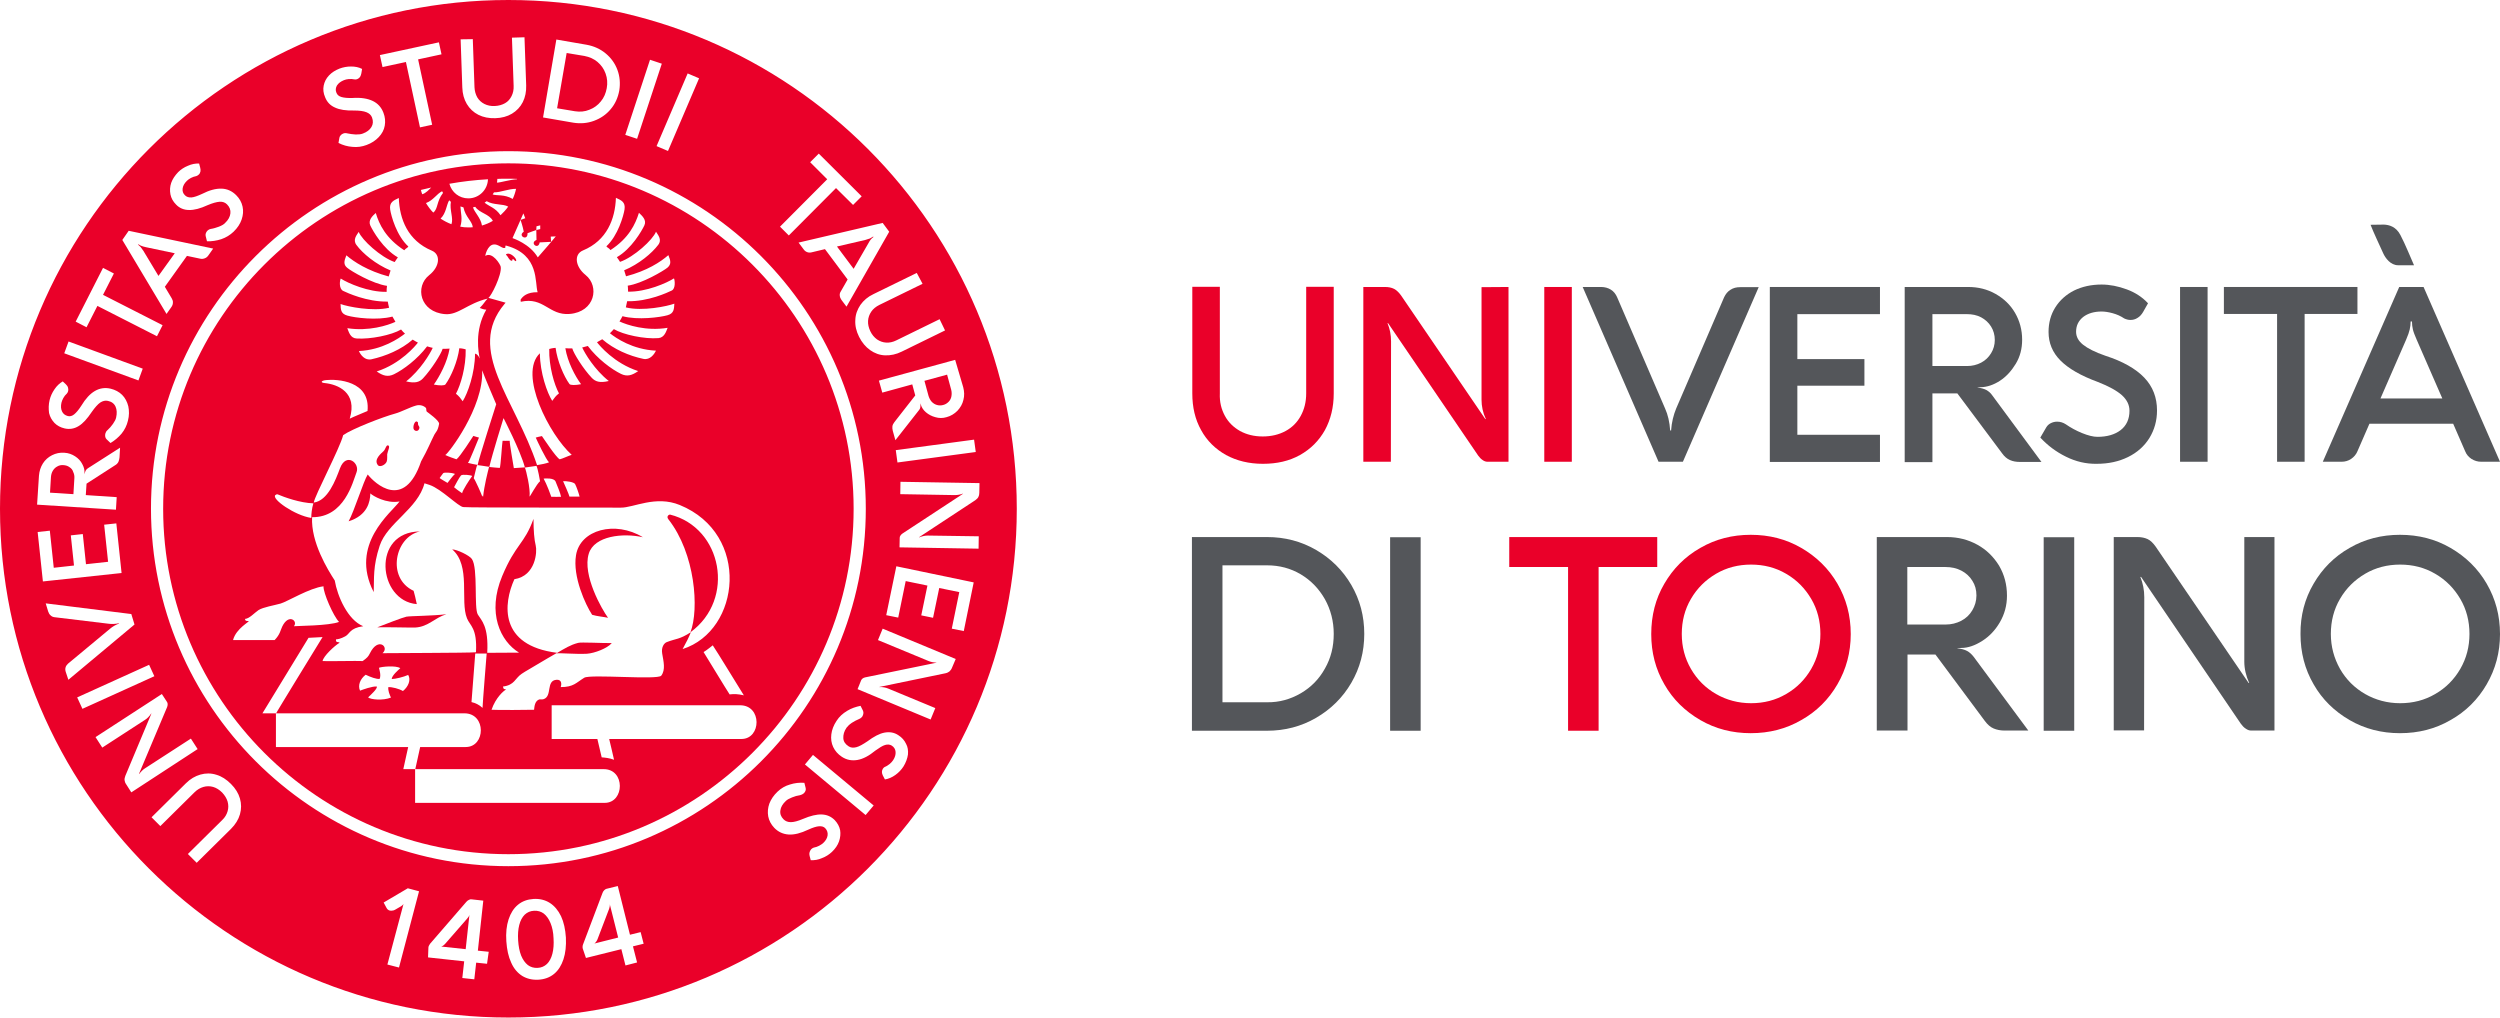 <?xml version="1.0" encoding="UTF-8"?>
<!DOCTYPE svg PUBLIC '-//W3C//DTD SVG 1.0//EN'
          'http://www.w3.org/TR/2001/REC-SVG-20010904/DTD/svg10.dtd'>
<svg height="543.2" viewBox="0 0 1334.6 543.2" width="1334.6" xmlns="http://www.w3.org/2000/svg" xmlns:xlink="http://www.w3.org/1999/xlink"
><g
  ><g fill="#ea0029"
    ><path d="M271.6,135.4c-0.6-0.1-2.1,0.3-1.2,0.9c0.7,0.5,1.4,2.7,2.7,2.9c0.7,0.1,0.2-0.8,0.7-0.9c0.5,0,1.2,1.5,1.7,1 C276.1,138.6,273.8,135.8,271.6,135.4z"
      /><path d="M223.7,229.1c0.6-1.3-0.3-1.6-0.5-2.4s0.3-1.3-0.7-1.7c-0.8-0.3-1.9,1.5-1.8,3.5 C220.8,230.1,223,230.7,223.7,229.1z"
      /><path d="M206.4,246.5c0.5-1.3,0.2-3.2,0.3-4c0.3-2,1.7-4.1,0.6-4.7c-1.2-0.5-1.4,2-2.6,3.1c-1,1-5.5,4.4-2.9,7.5 C202.8,249.5,205.6,248.3,206.4,246.5z"
      /><path d="M324.6,329.8c-3.3-4.5-13.8-22.8-10.3-34.2c2.9-9.6,18.4-11.2,28.9-8.8c-14.7-9-33.5-4.1-35.7,9.6 c-1.9,11.4,5.1,26.5,8.6,31.8C318.7,329,322.4,329.3,324.6,329.8z"
      /><path d="M221.7,335c7-0.4,10.3-5.2,16.6-7.1c-7.3,0.9-18.9,0.9-21.3,1.3c-2,0.4-12,4.3-15.6,5.7 C204.7,334.7,219,335.1,221.7,335z"
      /><path d="M222.5,322.5c-0.7-3.5-1.1-4.8-1.7-7.1c-14.6-6.8-10-28.9,3.4-31.7C198.2,283.9,201.7,320.8,222.5,322.5z"
      /><path d="M357.7,274.7c-0.4-0.1-2.2,0.8-0.9,2.5c14.4,18.3,16.5,48,11.8,60.3C392.8,319.9,385.6,281.7,357.7,274.7z"
      /><path d="M313.3,349c4.2-0.3,10.9-2.9,13.3-5.7c-4.5,0.1-16.7-0.6-18-0.1c-4.2,1.1-7,2.9-11.6,5.6 C298.8,348.5,307.4,349.3,313.3,349z"
      /><g
      ><path d="M249.2,490.6l-11.6,13.3c-0.3,0.3-0.6,0.6-1,0.9c-0.4,0.3-0.8,0.4-1.1,0.5l13.1,1.4l2-18.3 c-0.1,0.4-0.3,0.7-0.5,1.1C249.7,490,249.4,490.3,249.2,490.6z"
        /><path d="M325.5,483.9c-0.1,0.5-0.2,0.8-0.3,1.2l-6.3,16.5c-0.2,0.4-0.4,0.8-0.7,1.2s-0.6,0.7-0.9,0.9l12.7-3.2 l-4.5-17.9C325.6,483,325.6,483.4,325.5,483.9z"
        /><path d="M37.1,249.4c-0.9-0.7-2-1-3.2-1.1s-2.3,0.1-3.3,0.7c-1,0.5-1.8,1.3-2.4,2.3s-0.9,2.1-1,3.4l-0.5,8.3 l12.5,0.8l0.5-8.4c0.1-1.2-0.1-2.4-0.6-3.4C38.8,250.9,38.1,250,37.1,249.4z"
        /><path d="M293.9,492.8c-0.9-2.2-2.1-3.9-3.6-5.1c-1.5-1.1-3.2-1.6-5.2-1.5s-3.6,0.8-5,2.1c-1.3,1.3-2.3,3.1-2.9,5.5 c-0.6,2.3-0.8,5.1-0.6,8.2c0.2,3.1,0.7,5.8,1.6,8.1c0.9,2.2,2.1,3.9,3.6,5.1c1.5,1.1,3.2,1.6,5.2,1.5s3.6-0.8,5-2.1 c1.3-1.3,2.3-3.1,2.9-5.5c0.6-2.3,0.8-5.1,0.6-8.2C295.4,497.7,294.8,495,293.9,492.8z"
        /><path d="M271.4,87.2c-101.6,0-184.3,82.7-184.3,184.4S169.8,456,271.4,456s184.3-82.7,184.3-184.4 S373,87.2,271.4,87.2z M304.1,167.6c13.5-1.1,16.1-14.7,8.5-20.8c-5.5-4.4-6.4-11-1.4-13.1c12.8-5.3,17.2-16.8,17.6-28.1 c2.8,1.3,5.2,2.2,4.6,6.2c-0.5,3.3-3.5,14-9.7,19.7c0.7,0.9,1.3,0.8,2.2,2c9.9-6.4,13.3-13.9,15.2-19.9c1.8,1.7,4.2,3.9,2.9,6.7 c-1.3,2.8-6.9,12.6-14.7,17c0.7,1,1.1,1.5,1.7,2.5c7.5-2.6,17.5-11.8,19.2-16.1c0.9,1.6,3.4,4.1,1.2,7 c-3.4,4.5-10.3,10.3-18.2,13.6c0.2,0.7,0.8,2.4,1,3.2c11.2-2.9,18.5-7.7,22.6-11.3c1.3,3.1,1.6,4.9-0.5,6.7 c-2.1,1.7-13.5,8.5-21.2,9.6c0.2,1.1,0.1,2.3,0.2,3.2c9.7,0.2,20.6-4.6,24.5-7.1c0.5,1.1,0.9,5.5-1.2,6.5s-12.6,6-23.8,5.7 c-0.1,0.3-0.6,2.8-0.7,3.3c8.8,2.2,22.2-0.6,25.9-2c-0.2,2.8-0.1,5.2-3.7,6.2c-3.9,1.1-15.8,2.7-24,0.5c-0.3,0.7-1.1,2-1.6,2.8 c4.1,1.9,14.3,5.3,25.7,3.4c-0.8,2-1.7,5.2-4.9,5.5c-7.4,0.6-18.8-1.8-23.8-4.8c-0.7,0.7-1.5,1.7-2.1,2.2 c3.2,2.6,12.1,8.7,24.6,9.3c-0.9,1.8-3.1,5.1-6.7,4.4c-7.6-1.6-15.8-5.1-22-10.5c-1.5,0.8-2,1.2-2.8,1.6 c1.2,1.6,9.2,11.3,22,15.4c-3.3,2.3-5.9,3.1-9.2,1.5c-5.1-2.5-12.5-8-17.7-14.9c-1.7,0.5-2.2,0.6-3,0.8 c1.4,3.1,6.6,11.9,14.2,17.9c-5,1.2-7.2,0.2-9-1.6c-4.6-4.8-9.7-13-10.5-15.8c-1.6,0-2.4,0-3.7-0.1c1.2,7.3,5.2,14.9,8.4,19.2 c-3,0.6-5.7,0.6-6.2-0.1c-3-4.1-6.5-12.3-7.4-19.3c-1.8,0.1-3,0.5-3.4,0.6c-0.2,9.3,2.7,19.1,5.2,23.7c-1.7,1.3-2.5,2.5-3.6,4 c-2.7-4.2-6.5-14.9-6.6-25.4c-11.7,11.1,5.2,43.7,17,54.2c-2.9,1-4.5,1.9-6.4,2.4c-2-1-8.9-11.6-9.5-12.4 c-1.7,0.4-2.1,0.4-3.3,0.8c0.7,1.6,5.6,12,7.1,13.2c-1,0.5-4.8,1.3-6.4,1.5c-11.7-35.3-38.1-61.3-17.4-86 c0.2-0.2,0.4-0.4,0.6-0.7c-0.1,0-0.2-0.1-0.3-0.1c-2.3-0.6-7.5-2.1-8.9-2.5c1.4-0.6,7.3-12.3,6.6-16.6c-0.2-1.3-4.5-8.2-8.2-5.8 c-0.2,0.1,1-5.8,4.5-6.1c2.1-0.2,4,1.7,5.3,1.9c1.2,0.1,0.8-0.5,0.9-1.2c0.3-0.2,0.5,0,0.7,0c17.6,4.9,14.9,19.7,16.5,24.8 c-5.6-0.1-8,2.2-9.1,4c0.1,0.6,0.1,1.1,0.1,1.1C290.3,158.3,293,168.5,304.1,167.6z M309.4,265.1c-1.2,0-4.5,0-5.4,0 c0-0.5-3.1-7.7-3.4-8.2c1.5-0.2,5.8,0.4,6.4,1.5C307.7,259.6,309.2,264,309.4,265.1z M299.5,265.2c-0.7,0-4.1,0.1-5.2,0 c-0.2-0.7-2.5-6.9-4.1-9.7c0.8-0.1,5.6-0.5,6.4,1.6C297.3,258.8,299.3,263.6,299.5,265.2z M280.2,249.6c2.4-0.3,5.4-0.8,6.2-0.9 c0.7,1.4,1.8,7.4,1.9,8.2c-1.9,1.6-5.3,8.2-5.6,8.2C283.2,260.9,280.9,251.1,280.2,249.6z M268.3,235.3c-0.3,1.3-1,13.6-1.5,14.5 c-1.1-0.1-4.1-0.3-5.6-0.5c1.6-6.9,7.6-26.1,7.6-26.1s8.9,17.1,11.4,26.3c-1.2,0.1-5.3,0.4-5.9,0.4c-0.1-0.7-2.4-13.8-2.2-14.6 C270.6,235.4,269,235.3,268.3,235.3z M246.1,253.8c0.8-0.7,5.3-0.2,6,0.3c-1.5,2-5.2,7.7-5.4,9.2c-1.6-1-3.6-2.6-4.3-3.2 C242.8,259.3,245.3,254.6,246.1,253.8z M238.9,257.8c-0.8-0.5-3.8-2.2-4.2-2.6c0.5-0.6,1.1-1.7,1.9-2.6c0.5-0.5,4.3-0.4,6.3,0.4 C241.7,254,239.7,256.8,238.9,257.8z M249.8,247.1c0.7-0.4,5.2-12,5.9-13.5c-1.4-0.3-2.2-0.7-3-0.9c-0.6,0.9-7,11-9,12.5 c-1.7-0.6-3.9-1.3-6-2.3c1.4-0.4,20.6-25.3,19.7-45.2c0.9,2.7,7.5,18.1,7.5,18.1s-9.5,29.6-9.9,32.4 C253.1,247.9,251,247.4,249.8,247.1z M254.7,248.3c0.1,0,0.2,0,0.3,0.1c0,0,0,0,0-0.1c0.6,0.1,4,0.5,6.1,0.9 c-0.7,2.6-2.6,10.1-3.2,16c0-0.1-0.1-0.4-0.3-0.8c0,0.2-0.1,0.5-0.1,0.8c-0.2-0.9-3.9-9.2-4.6-9.9 C253.1,254.6,254.4,248.9,254.7,248.3z M263.1,117.9c-1.8,1.1-3.8,1.9-5.8,2.5c-0.7-4.2-4-7-4.8-9.7c0.4-0.1,0.8-0.2,1.2-0.3 C256,113.8,261.2,114.2,263.1,117.9z M258.7,108.2c0.2-0.2,0.8-0.6,1.1-0.8c3.7,2.2,8.8,1.3,11.5,2.9c-1.2,1.7-2.6,3.2-4.1,4.6 C264.5,110.9,261.1,110.2,258.7,108.2z M280.4,116.5l-2.5,0.9c0,0,1.3,3.8,1.7,6.3c-3.5,2.3,2.3,5.2,2,0.8 c0.6-0.3,4.7-1.7,4.7-1.7l0.1-2l2-0.5v2l-2.1,0.5c0,0,0.1,3.7,0.1,5.3c-3.9,1.6,1,5.5,1.7,1.3c0.6,0,6.1-0.3,6.1-0.3l-0.2-2.8 c0,0,2.6-0.1,2.7-0.1c0.1,0-7.7,9.1-9.6,11.2c-4.3-7.3-13.1-10.1-13.5-10.3c0.5-1,5.8-13.2,5.8-13.2L280.4,116.5z M265.5,95.5 c1.8-0.1,3.5-0.1,5.3-0.1s3.5,0,5.2,0.1c0,0.1,0,0.1,0,0.2c-4,0.2-8.8,1.8-10.7,1.8C265.4,96.8,265.5,96.1,265.5,95.5z M263.7,102.7c3.7,0,7.6-1.9,11.8-1.9c-0.4,1.9-1,3.7-1.8,5.4c-4.5-2.6-8.4-1.6-10.7-2.4C263.3,103.4,263.5,103,263.7,102.7z M260.5,95.7c-0.2,5.7-4.8,10.2-10.5,10.2c-4.9,0-8.9-3.3-10.1-7.8C246.6,96.9,253.5,96.1,260.5,95.7z M245.8,110.2 c0.6,0.2,1,0.3,1.6,0.5c1.1,5.2,4.7,7.4,5,10.6c-0.8,0.1-1.6,0.1-2.4,0.1c-1.5,0-2.9-0.1-4.3-0.4 C247.1,117,245.9,113.5,245.8,110.2z M240.7,107.7c-0.8,4.4,1.5,8.8,0.3,12c-2.1-0.8-4-1.8-5.8-3c3-2.9,3.1-7.3,4.6-9.8 C240.1,107.3,240.4,107.5,240.7,107.7z M236.5,103c-3.5,4.5-2.6,8.4-5.1,10.4c0,0-0.1,0-0.1,0.1c-1.5-1.5-2.8-3.3-3.9-5.1 c4-1.5,5.7-4.9,8.6-6.3C236.2,102.3,236.3,102.7,236.5,103z M230.2,100.1c-1,1-2.9,3.1-4.8,3.6c-0.3-0.7-0.5-1.5-0.7-2.3 C226.5,101,228.3,100.6,230.2,100.1z M181.9,148.7c3.9,2.5,14.8,7.3,24.5,7.1c0-0.9,0-2.1,0.2-3.2c-7.7-1.1-19.2-7.9-21.2-9.6 c-2.1-1.7-1.8-3.5-0.5-6.7c4.1,3.5,11.4,8.3,22.6,11.3c0.2-0.8,0.8-2.5,1-3.2c-7.9-3.3-14.9-9.1-18.2-13.6 c-2.2-2.9,0.3-5.5,1.2-7c1.7,4.3,11.7,13.5,19.2,16.1c0.6-1,1-1.5,1.7-2.5c-7.8-4.4-13.4-14.2-14.7-17c-1.3-2.8,1.1-5.1,2.9-6.7 c1.8,6,5.3,13.5,15.2,19.9c1-1.2,1.6-1.1,2.2-2c-6.3-5.7-9.2-16.4-9.7-19.7c-0.6-3.9,1.8-4.9,4.6-6.2 c0.4,11.3,4.8,22.7,17.6,28.1c5,2.1,4.2,8.7-1.4,13.1c-7.7,6.1-5,19.7,8.5,20.8c7,0.6,11.9-5.7,22.7-8.3c-1.3,1.3-2,2.8-4.2,5 c0.8,0.3,2.2,0.9,3.5,0.9c-6.5,11.2-4.1,23.2-3.5,26.1c-0.9-2-1.8-2.5-2.5-2.6c-0.1,10.5-3.9,21.2-6.6,25.4 c-1.1-1.5-1.9-2.7-3.6-4c2.5-4.6,5.4-14.4,5.2-23.7c-0.4-0.1-1.6-0.5-3.4-0.6c-0.9,7-4.4,15.2-7.4,19.3c-0.5,0.7-3.2,0.7-6.2,0.1 c3.1-4.4,7.2-12,8.4-19.2c-1.3,0.1-2.1,0.1-3.7,0.1c-0.8,2.7-5.9,10.9-10.5,15.8c-1.8,1.9-4.1,2.8-9,1.6 c7.6-6,12.8-14.8,14.2-17.9c-0.8-0.2-1.4-0.3-3-0.8c-5.2,6.9-12.6,12.4-17.7,14.9c-3.3,1.6-5.9,0.8-9.2-1.5 c12.8-4.1,20.8-13.8,22-15.4c-0.9-0.4-1.4-0.8-2.8-1.6c-6.2,5.4-14.4,8.8-22,10.5c-3.6,0.8-5.9-2.5-6.7-4.4 c12.5-0.6,21.4-6.8,24.6-9.3c-0.6-0.5-1.5-1.4-2.1-2.2c-5,3-16.4,5.3-23.8,4.8c-3.3-0.2-4.1-3.5-4.9-5.5 c11.4,1.8,21.6-1.5,25.7-3.4c-0.5-0.9-1.2-2.1-1.6-2.8c-8.3,2.2-20.2,0.6-24-0.5c-3.7-1-3.6-3.4-3.7-6.2c3.7,1.4,17.2,4.1,25.9,2 c-0.1-0.5-0.7-3-0.7-3.3c-11.2,0.2-21.7-4.7-23.8-5.7C180.9,154.2,181.3,149.9,181.9,148.7z M174.1,202.9 c5.8-0.6,23.7,0.3,22.1,16.5c-7.1,2.9-9.5,4.1-9.5,4.1c4.3-14.1-6.5-18.3-13.3-19C170.9,204.3,171.3,203.2,174.1,202.9z M183.2,232.3c4.8-3.4,21.4-9.8,27.7-11.5c3.3-0.9,7.9-3.4,11.2-4.3c2.1-0.6,4.2,0.1,5.3,1.3c0.3,0.4,0,1.6,0.5,2 s6.8,4.8,6.5,6.5c-0.7,3.9-1.7,4.2-2.5,5.7c-1.9,3.7-3.5,7.9-7.1,14.3c-9,26.5-24.7,11.8-28.5,7c-2.3,3.7-7.2,19.6-10.2,25 c10.2-3.2,11.5-10.6,11.6-14.9c1.3,1.3,8.5,5.6,15.6,4.3c-4.4,6-26.9,22.9-13.8,48.4c0.3-7.5-0.5-13.6,3.2-24.8 c4-12.1,20.4-19.7,23.9-33.3c0,0,0.9,0.3,2.8,0.9c6.3,2.2,15.2,11.5,17.9,11.8c3.5,0.4,78.4,0.2,84.1,0.3 c6.8,0.1,18.6-6.7,31.5-1.4c37.9,15.5,32.5,67,1.5,76.9c1.9-3.4,3.5-6.6,4.4-9c-6.2,4-7.8,3.3-12.9,5.3c-1.3,0.5-3,2.6-2.4,6.1 c0.7,4.2,1.9,8.6-0.5,11.8c-1.9,2.4-37.8-0.9-41.1,1.1c-4.4,2.7-5.7,5-12.6,5c0.5-1.2,0.8-4.2-2.3-3.9c-5.6,0.5-2.1,8.6-6.7,10.3 c-1.1,0.4-1.9,0-2.5,0.2c-2.3,0.9-2.5,3.7-2.7,5.5c-1.4,0.1-20.6,0.2-22.7,0c2.2-6.5,6.6-10.3,7.8-10.8c-0.9-0.3-1.5,0-1.7-1.6 c6.3-0.8,6.3-4.3,10-6.8c2.2-1.5,5.1-3,8.3-5c2.9-1.8,7.9-4.6,10.6-6.2c-31.2-3.9-28.7-26.3-22.8-39.3 c11.5-1.8,12.2-14.9,11.4-17.9c-0.8-3.1-1.2-8.2-1.2-14.3c-4.9,13.6-9.5,13.3-16.7,30.5c-8.3,19.8-0.9,34.9,9,40.9l-17,0.1 c0.8-14.2-3.1-17.3-5-20.4c-2.2-3.4,0.2-24.8-3.2-29.7c-1.3-1.9-8-5.1-10.5-5.1c10.1,8.6,4.1,27.5,7.9,36.8 c1.6,4,5.5,5.1,4.8,18.1c-4.2,0.4-47.6,0.4-49.9,0.5c3.8-3.2-2.3-8.9-6.7,0c-0.9,1.8-1.4,2.4-3.9,4.2c-2.3-0.2-19.4,0.2-21.4,0 c0.4-2.6,6.3-8.1,9.1-9.8c-0.6-0.6-2.3,0.2-1.9-1.8c0.9,0,2.5-0.3,4.9-1.6c2.5-1.3,2.3-4.4,9.6-5.4c-8.3-3.3-13.8-16.1-15.2-24.4 c-3.7-5.7-12.8-20.4-12.1-33.8c17.2,0.2,21.7-18.7,23.7-23.9c2-4.9-5.5-11-8.8-2.2c-2.4,6.4-6.5,17.3-14,18.3 C167.9,264.8,181.4,239.4,183.2,232.3z M397.1,371.2c-2.9-0.7-5.2-0.8-7.6-0.5c-1.8-2.7-12.2-19.9-13.9-22.6 c1.6-0.9,4.9-3.6,4.9-3.6C382.4,347.2,395.5,368.7,397.1,371.2z M259.8,348.9c0,0-2.2,27.1-2.2,29c-1.8-1.7-3.8-2.6-5.9-3.1 c0.2-2.3,2-25.9,2-25.9H259.8z M208.7,372.4c-4.2,1.7-10.8,1.1-12.2-0.1c1.6-1.5,5-4.6,4.7-5.8c-2.3-0.3-7.7,1.7-9,2.2 c-1.3-2.8,0.1-6.3,3-8.5c2.5,1.2,5.9,2.5,7.5,2.2c0.8-2.1-0.2-4.9-0.4-5.9c1.2-0.6,9-1.4,11.4,0.2c-1.1,1-4.5,3.9-4.6,5.8 c1.9,0,6.4-1.1,8.8-2.2c1.6,2.6,0.1,6.3-2.8,8.6c-2-1.2-5.8-2.2-7.8-2.1C207.1,368.8,207.9,370.6,208.7,372.4z M147,264.3 c0.3-0.3,0.8-0.5,1.2-0.4c3.5,1.5,12,4.6,19.1,4.8c-0.8,2.5-1.2,6.1-1.1,7.8C157.4,275.2,144.7,266.3,147,264.3z M124.4,341.7 c1.7-6.4,9.2-9.9,8.3-10.2c-0.8,0-1.8,0.2-1.9-1.1c2.3-0.1,5.1-3.3,7.2-4.7c2.5-1.6,8.3-2.5,11.8-3.5s15.6-8.4,22.9-9.2 c-0.2,3.4,5.3,16,8.3,19c-5.3,2.1-22.5,2.1-24.1,2.3c2.3-2.7-2.7-7-6.2,0.1c-1,2-1.1,4.2-4.1,7.3 C143.7,341.8,129.1,341.6,124.4,341.7z M322.8,428.6c-7.9,0-101.2,0-101.2,0v-18h-6.3l2.6-11.8c-29.9,0-70.6,0-70.6,0v-18h-7.2 l24.6-40.3c2.9-0.2,3.7-0.2,7.5-0.4c-2.9,4.7-25.1,40.9-24.8,40.7c0,0,91.5,0,100.5,0c11.8,0,11.4,18,0.7,18 c-2.3,0-11.9,0-24.3,0l-2.6,11.8c0,0,91.5,0,100.5,0C333.9,410.5,333.5,428.6,322.8,428.6z M395.8,394.5c-4.9,0-42.6,0-70.6,0 c0.3,1.3,2.2,9.1,2.6,11.1c-2.2-0.9-5.1-1.2-6.6-1.3c-0.5-2.2-2.1-8.8-2.3-9.8c-14.1,0-24.4,0-24.4,0v-18c0,0,91.5,0,100.5,0 C406.9,376.4,406.5,394.5,395.8,394.5z"
        /><path d="M314.6,58.6c2.4-0.9,4.5-2.4,6.1-4.4c1.7-2,2.7-4.4,3.2-7.1s0.3-5.3-0.6-7.8c-0.9-2.5-2.3-4.5-4.3-6.2 s-4.3-2.7-6.9-3.2l-9.6-1.6l-5.1,29.5l9.6,1.6C309.6,59.8,312.2,59.6,314.6,58.6z"
        /><path d="M497.4,214.5c0.8,0.8,1.7,1.4,2.8,1.7c1.1,0.3,2.2,0.3,3.3,0c1.2-0.3,2.1-0.9,2.9-1.7 c0.8-0.8,1.3-1.8,1.5-2.9s0.2-2.3-0.1-3.5l-2.2-8.1l-12.1,3.3l2.2,8.1C496.1,212.6,496.6,213.6,497.4,214.5z"
        /><path d="M463.5,130c0.5-1,1-1.7,1.4-2.2s0.9-0.9,1.4-1.3l-0.2-0.2c-0.6,0.4-1.1,0.7-1.7,1c-0.6,0.2-1.4,0.5-2.5,0.8 l-15.1,3.5l8.9,11.9L463.5,130z"
        /><path d="M78.1,132c-1.1-0.2-1.9-0.5-2.5-0.7s-1.1-0.5-1.7-0.9l-0.2,0.2c0.5,0.4,1,0.9,1.4,1.3 c0.4,0.5,0.9,1.2,1.5,2.1l8,13.3l8.7-12.1L78.1,132z"
        /><path d="M271.4,0C121.5,0,0,121.6,0,271.6s121.5,271.6,271.4,271.6s271.4-121.6,271.4-271.6S421.4,0,271.4,0z M520.9,241.3l-41.8,5.6l-0.9-6.6l41.8-5.6L520.9,241.3z M514.2,206.7c0.6,2.3,0.7,4.6,0.1,6.8c-0.5,2.2-1.6,4.1-3.2,5.8 c-1.6,1.6-3.5,2.8-5.8,3.4c-2,0.6-4,0.6-6,0c-1.9-0.5-3.6-1.4-5-2.6s-2.3-2.6-2.7-4l-0.3-0.8l0,0c0.1,0.9,0.1,1.6,0,2.2 s-0.4,1.2-0.9,1.7L478,235l-1.4-5c-0.2-0.9-0.3-1.7-0.2-2.4c0.1-0.8,0.5-1.5,1.1-2.3l11.1-14.2l-1.6-5.9l-16,4.4l-1.8-6.4 l40.7-11.1L514.2,206.7z M492.5,151.5l-23.1,11.3c-1.8,0.9-3.3,2.1-4.3,3.6s-1.6,3.1-1.7,4.9c-0.1,1.8,0.3,3.6,1.2,5.5 s2.1,3.3,3.6,4.4c1.5,1,3.1,1.6,4.9,1.7c1.8,0.1,3.6-0.3,5.4-1.2l23.1-11.3l2.9,6l-23.1,11.3c-3,1.5-6,2.1-8.9,2s-5.6-1.1-8-2.8 c-2.4-1.7-4.4-4.1-5.9-7.1s-2.2-6-2-9c0.1-3,1.1-5.6,2.7-8c1.7-2.4,4-4.4,7-5.8l23.1-11.3L492.5,151.5z M471.2,119l3.5,4.7 l-22.8,40l-2.7-3.6c-0.5-0.7-0.8-1.4-0.9-2.3c-0.1-0.8,0.1-1.6,0.6-2.3l3.6-6.3L440.4,133l-7.1,1.7c-0.8,0.2-1.6,0.2-2.4-0.1 c-0.8-0.3-1.4-0.8-1.9-1.5l-2.7-3.6L471.2,119z M432.5,86.6l4.6-4.6l22.9,22.8l-4.6,4.6l-9.1-9l-25.2,25.3l-4.7-4.7l25.2-25.3 L432.5,86.6z M373.2,41.8l-16.6,38.8l-6.1-2.6l16.6-38.8L373.2,41.8z M347,31.9l6.3,2.1l-13.2,40.1l-6.3-2.1L347,31.9z M297,21.1 l16.2,2.8c3.8,0.7,7.2,2.2,10.1,4.6c2.9,2.4,5,5.3,6.3,8.8s1.6,7.2,1,11c-0.7,3.8-2.2,7.2-4.6,10c-2.4,2.9-5.4,4.9-8.9,6.2 c-3.5,1.3-7.2,1.6-11,1l-16.2-2.8L297,21.1z M252.4,20.9l0.9,25.7c0.1,2,0.6,3.8,1.5,5.4c0.9,1.5,2.2,2.7,3.8,3.5 s3.4,1.2,5.5,1.1s3.9-0.6,5.5-1.5s2.7-2.2,3.5-3.8c0.8-1.6,1.2-3.4,1.1-5.5l-0.9-25.7l6.7-0.2l0.9,25.7c0.1,3.3-0.5,6.3-1.8,8.9 s-3.3,4.7-5.8,6.2s-5.5,2.3-8.9,2.4s-6.4-0.5-9-1.8s-4.7-3.3-6.2-5.8s-2.3-5.5-2.4-8.8L245.9,21L252.4,20.9z M234.3,22.6l1.4,6.4 l-12.5,2.7l7.5,34.9l-6.5,1.4l-7.5-34.9l-12.5,2.7l-1.4-6.4L234.3,22.6z M172.8,45.7c0.4-2,1.3-3.8,2.8-5.4s3.4-2.8,5.7-3.7 c1.9-0.7,3.9-1.1,6.1-1.1s4.2,0.4,5.9,1.3l-0.4,2.4c-0.1,0.7-0.4,1.3-0.7,1.9c-0.4,0.5-0.9,0.9-1.4,1.1s-1,0.3-1.5,0.2 c-1-0.2-2-0.3-3.1-0.2c-1,0.1-1.9,0.3-2.6,0.6c-1.7,0.7-2.9,1.6-3.7,2.8c-0.7,1.2-0.9,2.6-0.3,3.9c0.4,1.1,1.3,1.9,2.7,2.3 s3.4,0.6,6,0.5c4.4-0.3,8,0.3,10.7,1.6c2.7,1.3,4.6,3.4,5.7,6.3c0.9,2.3,1.1,4.6,0.7,6.9s-1.5,4.3-3.2,6.1 c-1.7,1.8-3.8,3.2-6.5,4.2c-2.4,0.9-5,1.3-7.6,1c-2.6-0.2-5.1-0.9-7.4-2.1l0.5-2.8c0.1-0.5,0.3-0.9,0.7-1.3 c0.3-0.4,0.8-0.7,1.3-0.9c0.7-0.3,1.4-0.3,2.2-0.1c1.4,0.3,2.9,0.5,4.5,0.6c1.6,0,2.8-0.1,3.8-0.5c2.2-0.8,3.7-2,4.6-3.5 s1-3.2,0.3-5.1c-0.5-1.3-1.5-2.2-3-2.8c-1.5-0.6-3.7-0.9-6.6-0.9c-4.3,0.1-7.7-0.4-10.2-1.6c-2.5-1.1-4.2-2.9-5.2-5.4 C172.6,49.7,172.4,47.7,172.8,45.7z M91.4,97.6c0.7-2,2-3.9,3.7-5.7c1.4-1.4,3.2-2.6,5.2-3.4c2-0.9,4-1.3,6-1.2l0.6,2.3 c0.2,0.7,0.2,1.4,0.1,2c-0.2,0.6-0.4,1.2-0.9,1.6c-0.4,0.4-0.8,0.6-1.3,0.8c-1,0.2-2,0.5-2.9,1s-1.6,1-2.2,1.6 c-1.3,1.3-2,2.6-2.2,4s0.2,2.7,1.3,3.7c0.8,0.8,2,1.2,3.4,1.1s3.3-0.8,5.7-1.9c3.9-2,7.4-2.9,10.4-2.8s5.6,1.3,7.8,3.5 c1.8,1.8,2.9,3.8,3.4,6.1c0.5,2.3,0.3,4.5-0.5,6.9c-0.8,2.3-2.2,4.5-4.3,6.5c-1.9,1.8-4,3.1-6.6,4c-2.5,0.8-5.1,1.2-7.6,1.1 l-0.7-2.8c-0.1-0.5-0.1-1,0.1-1.5s0.4-0.9,0.8-1.3c0.5-0.5,1.2-0.9,1.9-1c1.4-0.2,2.9-0.7,4.3-1.2c1.5-0.6,2.6-1.2,3.3-2 c1.7-1.6,2.6-3.3,2.8-5.1c0.2-1.8-0.4-3.4-1.8-4.8c-1-1-2.3-1.5-3.9-1.4s-3.8,0.7-6.4,1.8c-3.9,1.8-7.3,2.7-10,2.6 c-2.7,0-5.1-1-6.9-2.9c-1.6-1.6-2.6-3.4-3-5.4C90.6,101.7,90.7,99.6,91.4,97.6z M68.7,123.2l45.1,9.5l-2.6,3.7 c-0.5,0.7-1.1,1.2-1.9,1.5s-1.6,0.4-2.4,0.2l-7.1-1.5L88,153.1l3.7,6.2c0.4,0.7,0.7,1.5,0.6,2.3c0,0.8-0.3,1.6-0.8,2.3l-2.6,3.7 l-23.6-39.5L68.7,123.2z M55,143l5.8,3L55,157.4l31.8,16.2l-3,5.9L52,163.3l-5.8,11.4l-5.8-3L55,143z M36.6,182.3l39.6,14.5 l-2.3,6.3l-39.6-14.5L36.6,182.3z M26.5,213.5c0.5-2,1.3-3.8,2.6-5.7c1.2-1.8,2.7-3.2,4.4-4.2l1.7,1.6c0.5,0.5,0.9,1,1.1,1.7 c0.2,0.6,0.2,1.2,0.1,1.8c-0.1,0.5-0.3,0.9-0.7,1.4c-0.8,0.7-1.4,1.5-1.9,2.4s-0.8,1.7-1,2.5c-0.4,1.8-0.3,3.3,0.3,4.6 c0.6,1.3,1.6,2.1,3.1,2.5c1.1,0.3,2.3,0,3.4-0.9s2.4-2.4,3.8-4.6c2.3-3.8,4.7-6.4,7.3-7.9c2.6-1.5,5.4-1.9,8.4-1.2 c2.4,0.6,4.5,1.7,6.1,3.3c1.6,1.6,2.7,3.7,3.3,6.1c0.5,2.4,0.5,5-0.2,7.7c-0.6,2.5-1.7,4.8-3.4,6.9c-1.7,2-3.7,3.7-5.9,5l-2.1-2 c-0.4-0.4-0.6-0.8-0.7-1.3s-0.1-1,0-1.6c0.2-0.7,0.5-1.4,1.1-1.9c1.1-1,2.1-2.1,3-3.4s1.5-2.4,1.7-3.4c0.5-2.3,0.4-4.2-0.3-5.8 c-0.7-1.6-2.1-2.7-4.1-3.1c-1.4-0.3-2.7,0-4.1,0.9c-1.3,0.9-2.8,2.6-4.5,5c-2.4,3.6-4.7,6.2-7.1,7.6c-2.3,1.4-4.8,1.8-7.4,1.2 c-2.2-0.5-4-1.5-5.4-2.9c-1.4-1.5-2.4-3.2-2.9-5.3C25.9,218.2,25.9,215.9,26.5,213.5z M20.8,253.9c0.2-2.4,0.9-4.6,2.1-6.5 s2.9-3.4,4.9-4.4s4.2-1.5,6.6-1.3c2.1,0.1,4,0.8,5.7,1.9c1.7,1.1,3,2.5,3.8,4.1c0.9,1.6,1.3,3.2,1.2,4.6v0.9l0,0 c0.2-0.9,0.4-1.6,0.7-2.1c0.3-0.5,0.8-1,1.4-1.3L64.1,239l-0.3,5.2c-0.1,0.9-0.3,1.7-0.6,2.4c-0.4,0.7-0.9,1.3-1.8,1.8l-15.2,9.8 l-0.4,6.1l16.5,1.1l-0.4,6.7l-42.1-2.7L20.8,253.9z M20.1,284l6.5-0.7l2.1,19.8l10.8-1.2l-1.7-16.1l6.4-0.7l1.7,16.1l11.8-1.3 l-2.1-19.8l6.5-0.7l2.8,26.5l-42,4.5L20.1,284z M35.1,358.7c-0.3-0.9-0.3-1.7-0.1-2.4c0.2-0.8,0.7-1.4,1.3-2l22.5-18.7 c1.3-1.1,2.8-2,4.7-2.7l0.1-0.2c-2,0.4-3.8,0.5-5.4,0.3l-29-3.5c-0.9-0.1-1.6-0.4-2.2-1c-0.6-0.5-1-1.2-1.3-2.1l-1.3-4.3 l45.7,5.7l1.7,5.6l-35.3,29.5L35.1,358.7z M41.2,372.3l38.4-17.4l2.8,6.1L44,378.4L41.2,372.3z M70.1,423l-2.8-4.4 c-0.5-0.7-0.7-1.4-0.8-2.1c-0.1-0.7,0.1-1.4,0.4-2.3L80.8,381l-0.1-0.1c-0.9,1.4-2,2.6-3.3,3.4l-22.8,14.8l-3.6-5.6l35.4-23 l2.8,4.3c0.2,0.3,0.3,0.7,0.3,1.2s-0.1,1-0.3,1.5l-15,35.6l0.1,0.1c0.9-1.2,1.9-2.3,3.2-3.1l24.4-15.8l3.6,5.6L70.1,423z M128.1,434.7c-0.8,2.8-2.4,5.4-4.8,7.8L105,460.6l-4.7-4.7l18.3-18.1c1.5-1.4,2.4-3,2.9-4.7s0.5-3.4,0-5.2 c-0.5-1.7-1.5-3.3-2.9-4.8c-1.5-1.5-3.1-2.5-4.8-3c-1.7-0.5-3.5-0.5-5.2,0s-3.3,1.4-4.8,2.9l-18.2,18l-4.7-4.7l18.3-18.1 c2.4-2.4,5-3.9,7.8-4.7s5.7-0.8,8.5,0.1c2.8,0.8,5.4,2.5,7.8,4.9s4,5,4.8,7.8C128.9,429.1,128.9,431.9,128.1,434.7z M213,516.5 l-6.2-1.6l8.6-32.3c-0.3,0.5-0.8,0.9-1.3,1.2l-3.1,1.8c-0.5,0.3-1,0.5-1.5,0.5c-0.5,0.1-0.9,0.1-1.4,0c-0.8-0.2-1.4-0.7-1.8-1.5 l-1.5-2.8l12.9-7.6l6,1.6L213,516.5z M260,514.5l-5.8-0.6l-1,8.9l-6.4-0.7l1-8.9l-19.3-2.1l0.2-5.3c0-0.3,0.1-0.6,0.3-1 c0.2-0.4,0.4-0.7,0.6-1l19.3-22.3c0.4-0.5,0.8-0.8,1.4-1.1c0.5-0.3,1-0.4,1.4-0.3l6.3,0.7l-2.9,26.7l5.8,0.6L260,514.5z M300.8,512.1c-1.1,3.3-2.7,5.9-5,7.8c-2.3,1.9-5.1,2.9-8.3,3.1c-3.3,0.2-6.2-0.5-8.7-2c-2.5-1.6-4.5-3.9-5.9-7.1 c-1.5-3.2-2.3-7-2.6-11.4c-0.3-4.5,0.1-8.3,1.2-11.7c1.1-3.3,2.7-5.9,5-7.8c2.3-1.9,5.1-2.9,8.3-3.1s6.2,0.5,8.7,2.1s4.5,4,6,7.1 c1.5,3.2,2.3,7,2.6,11.4C302.3,504.9,301.9,508.8,300.8,512.1z M340.1,513.8l-6.2,1.6l-2.2-8.7l-18.9,4.7l-1.7-5 c-0.1-0.3-0.1-0.6-0.1-1s0.1-0.8,0.2-1.1l10.4-27.5c0.2-0.6,0.5-1.1,0.9-1.5s0.8-0.7,1.2-0.8l6.1-1.5l6.5,26l5.7-1.4l1.6,6.2 l-5.7,1.4L340.1,513.8z M271.4,462.4c-105.2,0-190.8-85.6-190.8-190.9S166.3,80.7,271.4,80.7s190.8,85.6,190.8,190.9 S376.6,462.4,271.4,462.4z M447.9,449.2c-0.7,2-2,3.9-3.8,5.6c-1.5,1.4-3.2,2.5-5.3,3.3c-2,0.9-4,1.2-6,1.1l-0.6-2.3 c-0.2-0.7-0.2-1.4,0-2s0.5-1.2,0.9-1.6c0.4-0.4,0.8-0.6,1.3-0.8c1-0.2,2-0.5,2.9-1s1.7-1,2.2-1.5c1.3-1.2,2.1-2.6,2.3-4 s-0.2-2.7-1.2-3.8c-0.8-0.9-1.9-1.2-3.4-1.1c-1.4,0.1-3.3,0.7-5.7,1.8c-4,1.9-7.5,2.8-10.5,2.6s-5.6-1.4-7.7-3.6 c-1.7-1.8-2.8-3.9-3.2-6.1c-0.4-2.3-0.2-4.5,0.6-6.8c0.9-2.3,2.3-4.4,4.4-6.4c1.9-1.8,4.1-3.1,6.6-3.8c2.5-0.8,5.1-1.1,7.7-0.9 l0.7,2.8c0.1,0.5,0.1,1-0.1,1.5c-0.2,0.5-0.5,0.9-0.9,1.3c-0.6,0.5-1.2,0.8-2,1c-1.4,0.2-2.9,0.6-4.3,1.2 c-1.5,0.6-2.6,1.2-3.3,1.9c-1.7,1.6-2.7,3.3-2.9,5c-0.3,1.8,0.3,3.4,1.7,4.8c1,1,2.3,1.5,3.9,1.5c1.6,0,3.8-0.6,6.4-1.7 c4-1.7,7.3-2.5,10.1-2.4c2.7,0.1,5,1.1,6.9,3c1.5,1.6,2.5,3.4,2.9,5.4C448.8,445.1,448.6,447.2,447.9,449.2z M462.1,435.1 l-32.4-27l4.3-5.1l32.4,27L462.1,435.1z M484.7,402.8c-0.3,2.1-1.1,4.3-2.4,6.4c-1.1,1.7-2.5,3.2-4.3,4.5s-3.7,2.1-5.6,2.4 l-1.1-2.1c-0.3-0.6-0.5-1.3-0.5-1.9c0-0.6,0.2-1.2,0.5-1.7c0.3-0.4,0.6-0.8,1.1-1c1-0.4,1.8-1,2.6-1.6c0.8-0.7,1.4-1.4,1.8-2 c1-1.5,1.4-3,1.3-4.4c-0.1-1.4-0.8-2.6-2.1-3.4c-1-0.6-2.2-0.7-3.5-0.3c-1.4,0.4-3.1,1.5-5.2,3c-3.4,2.8-6.6,4.5-9.6,5 s-5.7,0-8.3-1.7c-2.1-1.4-3.6-3.1-4.6-5.2c-1-2.1-1.3-4.4-1-6.8c0.3-2.4,1.2-4.8,2.8-7.2c1.4-2.2,3.3-3.9,5.6-5.3 c2.3-1.4,4.7-2.2,7.2-2.7l1.3,2.6c0.2,0.5,0.3,1,0.2,1.5s-0.2,1-0.5,1.5c-0.4,0.6-1,1.1-1.7,1.4c-1.3,0.5-2.7,1.3-4,2.1 c-1.3,0.9-2.2,1.8-2.8,2.6c-1.3,1.9-1.8,3.8-1.7,5.6s1.1,3.2,2.8,4.3c1.2,0.8,2.5,0.9,4.1,0.5s3.5-1.5,5.9-3.1 c3.5-2.6,6.5-4.2,9.2-4.7s5.2-0.1,7.4,1.4c1.9,1.2,3.2,2.7,4.1,4.6C484.6,398.7,484.9,400.7,484.7,402.8z M508.2,356.5 c-0.3,0.8-0.8,1.4-1.3,1.9c-0.5,0.4-1.2,0.8-2.1,1l-35.3,7.3v0.1c1.7-0.1,3.3,0.2,4.7,0.8l25.1,10.4l-2.5,6.1l-39-16.2l1.9-4.7 c0.2-0.4,0.4-0.7,0.8-1c0.4-0.3,0.9-0.5,1.4-0.6l37.9-7.8l0.1-0.1c-1.5,0-3-0.3-4.4-0.9l-26.8-11.1l2.5-6.1l39,16.2L508.2,356.5z M514.5,336.9l-6.4-1.3l4-19.5l-10.7-2.2l-3.3,15.9l-6.3-1.3l3.3-15.9l-11.6-2.4l-4,19.5l-6.4-1.3l5.4-26.1l41.3,8.6L514.5,336.9 z M495.3,285.9l27.2,0.4l-0.1,6.6l-42.2-0.7l0.1-5.1c0-0.4,0.1-0.8,0.4-1.2c0.3-0.4,0.6-0.8,1.1-1.1l32.3-21.2v-0.1 c-1.4,0.5-2.9,0.8-4.4,0.8l-29.1-0.5l0.1-6.6l42.2,0.7l-0.1,5.2c0,0.9-0.2,1.6-0.5,2.2c-0.3,0.6-0.9,1.2-1.6,1.7l-30.1,19.8v0.1 C492.2,286.3,493.7,285.9,495.3,285.9z"
      /></g
    ></g
    ><g
    ><g
      ><path d="M636.3,286.7h40.1c9.5,0,18.3,2.3,26.2,6.9c7.9,4.6,14.2,10.8,18.8,18.7s6.9,16.6,6.9,26.1 s-2.3,18.2-6.9,26.1c-4.6,7.9-10.9,14.1-18.8,18.7c-7.9,4.6-16.7,6.9-26.2,6.9h-40.1V286.7z M694.4,370.1 c5.5-3.2,9.8-7.6,12.9-13.2c3.2-5.6,4.7-11.7,4.7-18.5c0-6.7-1.6-12.9-4.7-18.5c-3.2-5.6-7.4-10-12.9-13.3 c-5.4-3.2-11.4-4.8-18-4.8h-23.8v73.1h23.8C682.9,375,688.9,373.3,694.4,370.1z" fill="#54565a"
        /><path d="M742.1,390.1V286.8h16.3v103.3L742.1,390.1L742.1,390.1z" fill="#54565a"
        /><path d="M805.7,286.7h79v16h-31.3v87.4h-16.3v-87.4h-31.4L805.7,286.7L805.7,286.7z" fill="#ea0029"
        /><path d="M888.5,311.6c4.7-8.1,11.1-14.5,19.2-19.1c8.1-4.7,17.1-7,26.9-7c9.9,0,18.9,2.3,27,7s14.6,11,19.3,19.1 c4.7,8.1,7.1,17,7.1,26.9c0,9.8-2.4,18.7-7.1,26.8s-11.1,14.5-19.3,19.1c-8.1,4.7-17.1,7-27,7c-9.8,0-18.8-2.3-26.9-7 s-14.6-11-19.2-19.1c-4.7-8.1-7-17-7-26.8C881.5,328.6,883.8,319.6,888.5,311.6z M902.7,357.1c3.3,5.7,7.7,10.1,13.4,13.4 c5.6,3.2,11.9,4.9,18.7,4.9c6.8,0,13.1-1.6,18.7-4.9c5.6-3.2,10.1-7.7,13.4-13.4s4.9-11.9,4.9-18.7s-1.6-13.1-4.9-18.7 c-3.3-5.6-7.7-10.1-13.4-13.4c-5.6-3.3-11.9-4.9-18.7-4.9c-6.8,0-13.1,1.6-18.7,4.9c-5.6,3.3-10.1,7.7-13.4,13.4 c-3.3,5.6-4.9,11.9-4.9,18.7S899.4,351.4,902.7,357.1z" fill="#ea0029"
        /><path d="M1001.9,390.1V286.7h37.5c5.9,0,11.3,1.4,16.2,4.1c4.9,2.7,8.7,6.5,11.6,11.2c2.8,4.8,4.2,10.1,4.2,16 c0,5.2-1.3,9.9-3.8,14.2s-5.7,7.6-9.5,10s-7.5,3.7-11.1,3.7l-2.1,0.1v0.1c2.1,0.2,3.9,0.7,5.2,1.4c1.3,0.7,2.5,1.8,3.5,3.1 l29.2,39.4h-12.7c-2.2,0-4.1-0.4-5.8-1.1c-1.7-0.7-3.3-2.1-4.7-4l-26.4-35.5h-14.9V390h-16.4V390.1z M1018.2,333.4h20.5 c3,0,5.8-0.7,8.3-2s4.5-3.2,5.9-5.6c1.4-2.4,2.2-5,2.2-7.9c0-3-0.7-5.6-2.2-7.9c-1.4-2.3-3.4-4.1-5.9-5.4 c-2.5-1.3-5.3-1.9-8.4-1.9h-20.4V333.4z" fill="#54565a"
        /><path d="M1091,390.1V286.8h16.3v103.3L1091,390.1L1091,390.1z" fill="#54565a"
        /><path d="M1214.2,286.7V390h-12.4c-1,0-1.9-0.3-2.9-1c-1-0.6-1.9-1.6-2.7-2.7L1143,308h-0.4c1.4,3.4,2.1,7,2.1,10.8 l-0.1,71.1h-16.2V286.7h12.7c2.1,0,3.9,0.4,5.4,1.1c1.5,0.7,2.9,2.1,4.2,3.9l49.7,72.9h0.3c-1.7-3.8-2.6-7.6-2.6-11.4v-66.5 H1214.2z" fill="#54565a"
        /><path d="M1235.1,311.6c4.7-8.1,11.1-14.5,19.2-19.1c8.1-4.7,17.1-7,26.9-7c9.9,0,18.9,2.3,27,7s14.6,11,19.3,19.1 c4.7,8.1,7.1,17,7.1,26.9c0,9.8-2.4,18.7-7.1,26.8s-11.1,14.5-19.3,19.1c-8.1,4.7-17.1,7-27,7c-9.8,0-18.8-2.3-26.9-7 s-14.6-11-19.2-19.1c-4.7-8.1-7-17-7-26.8C1228,328.6,1230.4,319.6,1235.1,311.6z M1249.2,357.1c3.3,5.7,7.7,10.1,13.4,13.4 c5.6,3.2,11.9,4.9,18.7,4.9c6.8,0,13.1-1.6,18.7-4.9c5.6-3.2,10.1-7.7,13.4-13.4s4.9-11.9,4.9-18.7s-1.6-13.1-4.9-18.7 c-3.3-5.6-7.7-10.1-13.4-13.4c-5.6-3.3-11.9-4.9-18.7-4.9c-6.8,0-13.1,1.6-18.7,4.9c-5.6,3.3-10.1,7.7-13.4,13.4 c-3.3,5.6-4.9,11.9-4.9,18.7S1246,351.4,1249.2,357.1z" fill="#54565a"
      /></g
      ><g
      ><path d="M653.9,222c1.9,3.5,4.6,6.1,8.1,8.1c3.5,1.9,7.5,2.9,12.1,2.9s8.7-1,12.2-2.9s6.2-4.6,8.1-8.1 c1.9-3.5,2.9-7.4,2.9-12v-56.9H712V210c0,7.4-1.6,13.9-4.7,19.6c-3.2,5.7-7.6,10.1-13.3,13.3c-5.7,3.2-12.3,4.7-19.8,4.7 c-7.4,0-14-1.6-19.7-4.7c-5.7-3.2-10.2-7.6-13.3-13.3c-3.2-5.7-4.7-12.2-4.7-19.6v-56.9h14.7V210C651,214.6,652,218.5,653.9,222z" fill="#ea0029"
        /><path d="M805.3,153.2v93.3h-11.2c-0.9,0-1.8-0.3-2.6-0.9c-0.9-0.6-1.7-1.4-2.4-2.4L741,172.5h-0.3 c1.3,3.1,1.9,6.3,1.9,9.8l-0.1,64.2h-14.7v-93.3h11.5c1.9,0,3.5,0.3,4.9,1c1.3,0.7,2.6,1.9,3.8,3.6l44.9,65.9h0.3 c-1.6-3.4-2.3-6.9-2.3-10.3v-60.1L805.3,153.2L805.3,153.2z" fill="#ea0029"
        /><path d="M824.4,246.5v-93.3h14.7v93.3H824.4z" fill="#ea0029"
        /><path d="M938.9,153.2l-40.5,93.3h-13l-40.5-93.3h9.8c2,0,3.7,0.5,5.2,1.4s2.6,2.3,3.4,4.1l25.6,59.4 c1.5,3.3,2.4,7.2,2.7,11.7h0.5c0.3-4.4,1.3-8.3,2.7-11.7l25.6-59.4c0.8-1.7,1.9-3.1,3.4-4c1.5-1,3.2-1.4,5.2-1.4h9.9V153.2z" fill="#54565a"
        /><path d="M944.8,246.5v-93.3h58.8v14.5h-44.1v24h35.8v14.2h-35.8v26.2h44.1v14.5h-58.8V246.5z" fill="#54565a"
        /><path d="M1016.8,246.5v-93.3h33.9c5.3,0,10.2,1.2,14.6,3.7s7.9,5.8,10.4,10.1c2.5,4.3,3.8,9.1,3.8,14.4 c0,4.7-1.1,9-3.4,12.8s-5.1,6.9-8.5,9.1s-6.8,3.3-10,3.4l-1.9,0.1v0.1c1.9,0.2,3.5,0.7,4.7,1.3c1.2,0.7,2.3,1.6,3.1,2.8 l26.3,35.6h-11.5c-2,0-3.7-0.3-5.3-1c-1.6-0.7-3-1.9-4.2-3.6l-23.9-32h-13.3v36.7h-14.8V246.5z M1031.6,195.4h18.5 c2.7,0,5.2-0.6,7.5-1.8c2.3-1.2,4-2.9,5.3-5s2-4.5,2-7.1c0-2.7-0.7-5.1-2-7.2s-3.1-3.7-5.3-4.9c-2.3-1.2-4.8-1.7-7.6-1.7h-18.4 V195.4z" fill="#54565a"
        /><path d="M1102.9,243.8c-5.3-2.6-9.8-6-13.7-10.2l3.2-5.5c0.6-1,1.4-1.7,2.4-2.2s2.1-0.8,3.4-0.8 c1.7,0,3.2,0.5,4.6,1.4c2.6,1.8,5.5,3.4,8.7,4.7c3.2,1.3,6,2,8.2,2c5.1,0,9.3-1.2,12.4-3.6s4.7-5.9,4.7-10.3c0-3.1-1.3-5.8-4-8.3 c-2.7-2.4-7-4.8-12.9-7.1c-9-3.3-15.6-7.1-19.9-11.4s-6.4-9.4-6.4-15.3c0-4.9,1.2-9.3,3.6-13.1c2.4-3.8,5.7-6.8,10-9 c4.3-2.1,9.2-3.2,14.7-3.2c4.4,0,8.9,0.9,13.5,2.6s8.3,4.2,11.3,7.4l-2.6,4.6c-0.8,1.4-1.8,2.5-3,3.2c-1.2,0.8-2.5,1.1-3.8,1.1 c-1.1,0-2.2-0.3-3.3-0.8c-1.9-1.3-4-2.2-6.2-2.8c-2.2-0.6-4.2-0.9-5.9-0.9c-4,0-7.3,1-9.8,2.9c-2.5,2-3.8,4.6-3.8,7.9 c0,2.6,1.2,4.9,3.7,6.9s6.4,4,11.9,5.9c9.3,3,16.2,6.9,20.8,11.7c4.6,4.8,6.8,10.7,6.8,17.5c0,5.5-1.4,10.4-4.1,14.8 c-2.7,4.3-6.5,7.7-11.4,10.1c-4.9,2.4-10.4,3.6-16.7,3.6C1113.6,247.7,1108.1,246.4,1102.9,243.8z" fill="#54565a"
        /><path d="M1163.8,246.5v-93.3h14.7v93.3H1163.8z" fill="#54565a"
        /><path d="M1187.1,153.2h71.4v14.4h-28.2v78.9h-14.7v-78.9h-28.4v-14.4H1187.1z" fill="#54565a"
        /><path d="M1334.6,246.5h-10c-1.9,0-3.6-0.5-5.2-1.5c-1.5-1-2.7-2.3-3.4-4.1l-6.4-14.7h-44.7l-6.4,14.7 c-0.7,1.7-1.9,3.1-3.4,4.1s-3.2,1.5-5.1,1.5h-10l40.8-93.3h13L1334.6,246.5z M1303.8,212.7l-13.7-31.4c-1-2.3-1.7-4.1-2-5.4 s-0.5-2.7-0.5-4.3h-0.7c0,1.5-0.2,2.9-0.5,4.3c-0.3,1.3-0.9,3.1-1.9,5.4l-13.7,31.4H1303.8z" fill="#54565a"
        /><path d="M1265.5,120c1.5,3.9,4.8,10.9,6.7,15.1 c1.2,2.7,4,6.5,8,6.5c5.3,0,7,0,8.5,0c-1.1-2.4-4.9-11.8-7.3-16.2c-2.3-4.4-6-5.4-8.8-5.5C1269.9,119.9,1265.5,120,1265.5,120z" fill="#54565a"
      /></g
    ></g
  ></g
></svg
>
